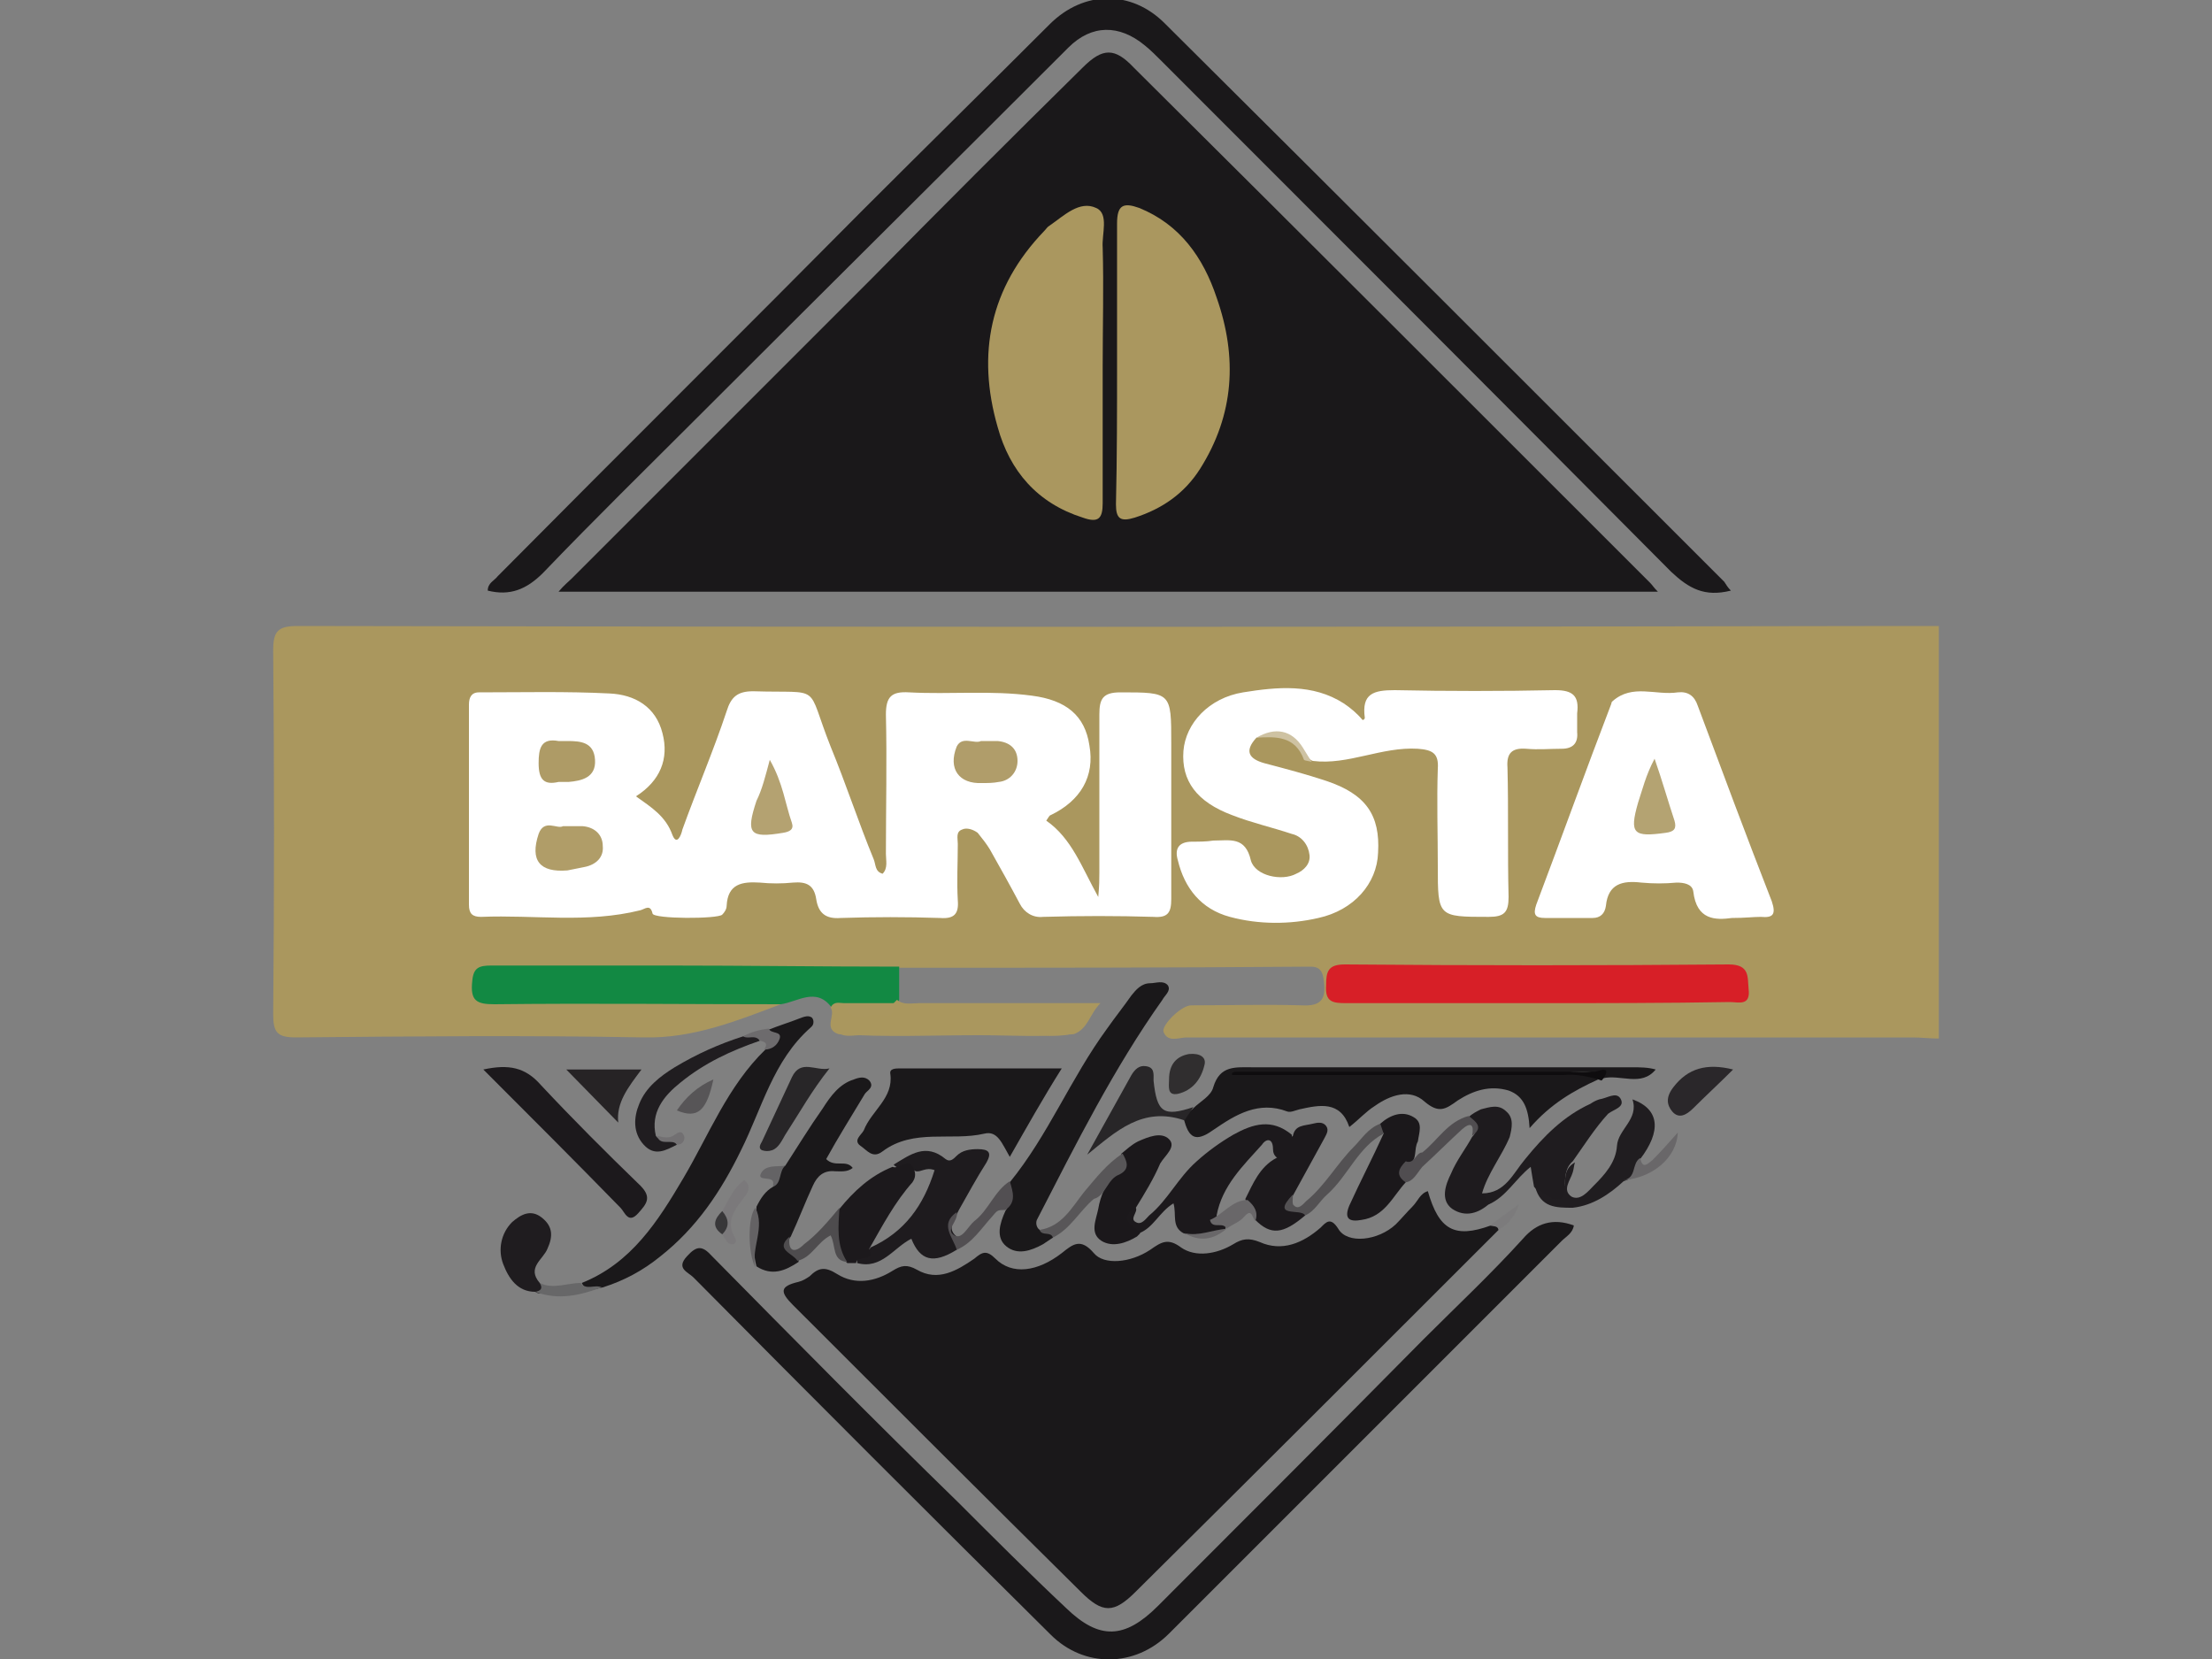 <?xml version="1.0" encoding="utf-8"?>
<!-- Generator: Adobe Illustrator 25.4.1, SVG Export Plug-In . SVG Version: 6.00 Build 0)  -->
<svg version="1.1" id="Layer_1" xmlns="http://www.w3.org/2000/svg" xmlns:xlink="http://www.w3.org/1999/xlink" x="0px" y="0px"
	 viewBox="0 0 200 150" style="enable-background:new 0 0 200 150;" xml:space="preserve">
<rect x="0" y="0" width="200" height="150" fill="#808080" stroke="none"/>
<style type="text/css">
	.st0{fill:#AA975E;}
	.st1{fill:#1A181A;}
	.st2{fill:#128943;}
	.st3{fill:#1C191C;}
	.st4{fill:#1E1B1E;}
	.st5{fill:#1F1C1F;}
	.st6{fill:#1B181B;}
	.st7{fill:#201D20;}
	.st8{fill:#282628;}
	.st9{fill:#262325;}
	.st10{fill:#2A272A;}
	.st11{fill:#0E0C0E;}
	.st12{fill:#535153;}
	.st13{fill:#302E2F;}
	.st14{fill:#585658;}
	.st15{fill:#524F52;}
	.st16{fill:#4E4C4E;}
	.st17{fill:#504D50;}
	.st18{fill:#AA975F;}
	.st19{fill:#696769;}
	.st20{fill:#575557;}
	.st21{fill:#7B797B;}
	.st22{fill:#676768;}
	.st23{fill:#646264;}
	.st24{fill:#6D6B6D;}
	.st25{fill:#646365;}
	.st26{fill:#7C7B7C;}
	.st27{fill:#383739;}
	.st28{fill:#727072;}
	.st29{fill:#FFFFFF;}
	.st30{fill:#D71F27;}
	.st31{fill:#CEC2A2;}
	.st32{fill:#B09D68;}
	.st33{fill:#B09D6A;}
	.st34{fill:#AE9B66;}
	.st35{fill:#B4A271;}
	.st36{fill:#B4A372;}
</style>
<g id="Layer_2_00000060726292356022596030000008747381035291345541_">
	<g id="Layer_1-2">
		<path class="st0" d="M70.6,90.8c-4,1.5-7.9,3.1-12.4,3c-10.5-0.2-20.9-0.1-31.4,0c-1.7,0-2.1-0.4-2.1-2.1c0.1-11,0.1-21.9,0-32.9
			c0-1.7,0.4-2.2,2.2-2.2c48.4,0.1,96.8,0.1,145.2,0c1.1,0,2.1,0,3.2,0v37.3c-0.8,0-1.6-0.1-2.4-0.1c-21.9,0-43.8,0-65.6,0
			c-0.7,0-1.7,0.5-2.1-0.5c-0.2-0.6,1.6-2.4,2.5-2.4c3.3,0,6.6-0.1,10,0c1.8,0.1,2.2-0.6,2-2.2c-0.1-0.8-0.3-1.3-1.2-1.3
			c-12.4,0.1-24.8,0.1-37.2,0.1c-0.9,0.8-2,0.6-3.1,0.6c-10.5,0-20.9,0-31.3,0c-0.7,0-1.4,0-2.1,0.1c-0.7,0.1-1.2,0.4-1.2,1.2
			s0.6,0.9,1.2,0.9c0.6,0,1.3,0.1,1.9,0c7.1,0,14.1,0,21.2,0C68.7,90.2,69.8,90,70.6,90.8z"/>
		<path class="st1" d="M149.9,53.5H50.5c0.5-0.6,0.9-0.9,1.2-1.2c9-9,18-18,27-27C85,18.9,91.4,12.5,97.9,6.1c1.8-1.8,2.9-1.8,4.6,0
			c15.6,15.5,31.2,31.1,46.7,46.6C149.4,52.9,149.5,53.1,149.9,53.5z"/>
		<path class="st1" d="M135.5,111.2c-10.9,10.9-21.8,21.8-32.8,32.7c-2,2-3,2-5,0c-8.7-8.6-17.3-17.2-26-25.9
			c-1.2-1.2-1.2-1.7,0.5-2.1c0.4-0.1,0.7-0.3,1-0.5c0.8-0.8,1.4-0.9,2.5-0.2c1.6,1,3.4,0.7,5-0.3c0.8-0.5,1.3-0.6,2.2-0.1
			c1.9,1.1,3.6,0.1,5.2-1c0.7-0.6,1.1-0.8,1.9,0c1.5,1.5,3.8,1.2,6-0.5c1-0.8,1.7-1.4,2.9,0c0.9,1.1,3.3,0.9,5.1-0.3
			c1-0.7,1.6-1.1,2.8-0.2c1.3,0.9,3.2,0.6,4.7-0.3c0.8-0.5,1.4-0.6,2.4-0.2c2,0.9,3.9,0.1,5.5-1.3c0.5-0.5,0.9-1,1.6,0.1
			c0.8,1.4,3.6,1.1,5.2-0.4c0.5-0.5,1-1.1,1.5-1.6c0.5-0.5,0.7-1.2,1.4-1.4c1,3.5,2.4,4.3,5.7,3.1
			C135.1,110.5,135.5,110.5,135.5,111.2z"/>
		<path class="st1" d="M156.5,53.4c-2.4,0.6-3.8-0.2-5.4-1.7c-15.4-15.5-30.8-30.9-46.2-46.3c-0.4-0.4-0.9-0.9-1.4-1.3
			c-2.3-1.9-4.8-1.9-6.9,0.2C85.5,15.4,74.3,26.5,63.1,37.7c-4.7,4.7-9.4,9.3-14,14.1c-1.5,1.5-3,2.1-5,1.6c0-0.7,0.6-0.9,0.9-1.3
			c11-11.1,22.1-22.1,33.1-33.2c5.6-5.6,11.2-11.1,16.8-16.7c3.1-3.1,7.4-3.1,10.4-0.1c16.9,16.8,33.7,33.6,50.6,50.5
			C156.1,52.9,156.2,53.1,156.5,53.4z"/>
		<path class="st1" d="M142.3,110.8c-0.1,0.7-0.7,1-1.1,1.4c-11.8,11.8-23.7,23.7-35.5,35.5c-3.1,3.1-7.7,3.1-10.7,0.1
			c-10.8-10.7-21.6-21.5-32.3-32.3c-0.5-0.5-1.6-0.8-0.6-1.9c0.9-1,1.4-1,2.3,0c7.3,7.4,14.7,14.9,22.2,22.2
			c3.2,3.2,6.5,6.5,9.8,9.6c3,2.9,5.3,2.8,8.3-0.2c8-8,16-16,24-24.1c3-3,6.1-5.9,9-9.1C138.9,110.6,140.4,110.1,142.3,110.8z"/>
		<path class="st2" d="M70.6,90.8c-8.6,0-17.3-0.1-25.9,0c-1.6,0-2.2-0.3-2-2.1c0.1-1.2,0.6-1.4,1.7-1.4c5.3,0,10.7,0,16,0
			c7,0,13.9,0.1,20.9,0.1c0,1,0,2,0,3c-0.1,0.3-0.3,0.6-0.6,0.7c-1.3,0.3-2.6,0.2-4,0.2c-0.5,0-1,0-1.5-0.2
			C73.8,89.2,72.1,90.6,70.6,90.8z"/>
		<path class="st1" d="M144.5,97.6c-2.2,1-4.3,2.2-6.2,4.4c-0.1-1.7-0.5-2.9-1.9-3.4c-1.7-0.5-3.2,0-4.6,0.9c-1.1,0.8-1.7,1.2-3,0.1
			c-1.3-1.2-3.1-0.6-4.5,0.4c-0.8,0.5-1.4,1.2-2.3,1.9c-0.8-2.4-2.7-2-4.5-1.6c-0.4,0.1-0.8,0.3-1.1,0.2c-2.6-1-4.7,0.3-6.6,1.6
			c-1.4,1-2.2,1.1-2.7-0.7c-0.3-0.8,0.5-0.8,0.8-1.2c0.6-0.6,1.6-1.1,1.8-1.9c0.6-2,2-1.8,3.6-1.8c11.4,0,22.8,0,34.3,0
			c0.7,0,1.4,0,2.1,0.2c-1.3,1.6-3.2,0.4-4.8,0.8c-0.8-0.8-1.9-0.6-2.9-0.6c-9.1,0-18.2,0-27.3,0c-0.5,0-1,0-1.5,0
			c9.3,0,19,0,28.7,0C142.8,97,143.8,96.8,144.5,97.6z"/>
		<path class="st1" d="M91.3,104.6c-0.7-1.2-1.1-2.4-2.3-2.1c-3,0.7-6.4-0.5-9.2,1.6c-0.9,0.7-1.4-0.1-2-0.5c-0.7-0.5,0.1-1,0.3-1.4
			c0.7-1.8,2.7-2.9,2.4-5.1c-0.1-0.5,0.5-0.5,0.9-0.5h14.6C94.3,99.3,92.9,101.8,91.3,104.6z"/>
		<path class="st1" d="M91.3,106.9c3.5-4.3,5.5-9.4,8.8-13.9c0.7-1,1.5-2,2.2-3c0.4-0.5,0.9-1.1,1.7-1.1c0.5,0,1.2-0.3,1.6,0.2
			c0.3,0.5-0.3,0.9-0.5,1.3c-4.4,6.2-7.8,13-11.3,19.8c-0.2,0.3-0.1,0.8,0.2,1c0,0,0,0,0,0c0.3,0.3,1.3-0.3,1.2,0.7
			c-0.3,0.2-0.6,0.4-0.9,0.6c-1.1,0.6-2.3,1-3.3,0.2c-1-0.8-0.6-2.1-0.1-3.2C91.5,108.7,90.7,107.7,91.3,106.9z"/>
		<path class="st1" d="M69.5,93.1c1-0.4,2-0.7,3-1.1c0.3-0.1,0.6-0.2,0.9,0c0.2,0.2,0.2,0.6,0,0.8c0,0,0,0-0.1,0.1
			c-3.4,3-4.4,7.3-6.3,11.1c-1.8,3.7-4,7-7.3,9.6c-1.6,1.3-3.3,2.2-5.2,2.8c-0.7,0.1-1.4,0.6-1.9-0.4c4.5-1.8,6.9-5.6,9.2-9.5
			c2.3-3.9,4-8.3,7.4-11.6C70.2,94.5,69.6,93.7,69.5,93.1z"/>
		<path class="st1" d="M72.2,114.1c-1.2,0.8-2.4,1.3-3.8,0.4c-0.5-1.8,0-3.6,0-5.4c0.4-0.8,0.8-1.4,1.5-1.8c0.4-0.6,0.2-1.6,1.1-1.9
			c1.1-1.7,2.2-3.5,3.4-5.2c0.7-1.1,1.5-2.2,2.8-2.6c0.5-0.2,1-0.3,1.4,0.1c0.5,0.6-0.2,0.9-0.4,1.2c-1.2,2-2.4,3.9-3.5,5.9
			c0.8,0.8,1.8,0,2.4,0.8c-0.5,0.4-1.1,0.3-1.6,0.3c-1-0.1-1.6,0.4-2,1.3c-0.7,1.5-1.3,3.1-2,4.6c-0.4,0.5-0.4,1,0.2,1.4
			C71.9,113.5,72.3,113.7,72.2,114.1z"/>
		<path class="st0" d="M75.1,91.1c0.3-0.6,0.8-0.4,1.2-0.4c1.5,0.9,3,1.1,4.5,0l0.3-0.3c0.6,0.5,1.3,0.3,2,0.3c5.4,0,10.7,0,16.4,0
			c-1,1-1.1,2.3-2.4,2.8c-2.9,0.3-5.7,0.1-8.6,0.1c-4.2,0-8.5,0.2-12.7-0.1C74.4,93,75.6,91.8,75.1,91.1z"/>
		<path class="st3" d="M43.7,96.7c2.3-0.5,3.8-0.2,5.2,1.4c2.9,3.1,5.9,6.1,9,9.1c1.1,1.1,0.5,1.7-0.2,2.5c-0.9,1-1.2-0.1-1.6-0.5
			C52.1,105.1,48,101,43.7,96.7z"/>
		<path class="st4" d="M86.5,113c-2.1,1.3-3.3,1-4.1-1c-1.6,0.8-2.7,2.8-4.9,2.2c-0.1-0.9,1-0.8,1.2-1.4c3.1-1.4,4.8-3.8,5.8-7
			c-0.8-0.3-1.2,0.2-1.7,0.1c-0.6-0.4-1.5,0-2-0.6c1.5-0.9,2.9-2,4.7-0.5c0.4,0.3,0.7,0,1-0.3c0.5-0.5,1.2-0.6,1.9-0.6
			c1,0,1.3,0.3,0.8,1.2c-0.9,1.4-1.7,2.9-2.5,4.3c-0.4,0.9-1.4,1.9,0.3,2.7C87.1,112.4,86.7,112.8,86.5,113z"/>
		<path class="st3" d="M102.7,109.2c0.2,0.4-0.6,1,0,1.3c0.5,0.3,0.9-0.3,1.2-0.6c1.7-1.4,2.6-3.4,4.3-4.9c1-0.9,2.1-1.7,3.3-2.4
			c1.8-1,3.5-1.5,5.3,0c0.1,1.1-0.4,1.7-1.3,2.1c-0.3-0.2-0.4-0.5-0.4-0.8c0-1-0.6-1-1-0.4c-1.7,1.9-3.6,3.7-4.1,6.4
			c0.1,0.5,1,0.4,0.8,1.2l0,0c-1.2,0.6-2.5,0.8-3.8,0.4c-1.1-0.6-0.6-1.7-0.9-2.7c-1.3,0.8-1.8,2.2-3.1,2.7
			c-0.8-0.2-1.4-0.5-1.4-1.4C101.7,109.5,101.9,109,102.7,109.2z"/>
		<path class="st5" d="M134,107.9c2.1,0,2.8-1.8,3.9-3.1c1.7-2.1,3.5-3.9,5.9-5c0.3-0.2,0.5-0.3,0.8-0.4c0.7-0.1,1.5-0.7,1.9-0.1
			c0.5,0.8-0.6,1-1.1,1.4c-1.2,1.3-2.2,2.9-3.2,4.3c-0.6,0.5-0.7,1.3-0.7,2c0,0.5,0.3,1.2-0.4,1.5s-1.3,0-1.8-0.5
			c-0.2-0.2-0.4-0.5-0.6-0.7c-0.1-0.6-0.2-1.1-0.3-1.8c-1.4,1.1-2.2,2.7-3.8,3.4C134.2,108.8,133.6,108.7,134,107.9z"/>
		<path class="st4" d="M134,107.9l0.7,0.9c-1,0.9-2.2,1.3-3.4,0.5c-1.1-0.8-0.6-2.2-0.1-3.2c0.5-1.2,1.3-2.2,1.9-3.3
			c0.8-0.8-0.3-1.2-0.3-1.8c0.3-0.3,0.7-0.5,1.1-0.7c0.8-0.2,1.6-0.5,2.3,0.2c0.7,0.6,0.5,1.5,0.3,2.3
			C135.8,104.5,134.5,106.1,134,107.9z"/>
		<path class="st6" d="M102.7,109.2c-1.8,1.1-0.1,1.6,0.4,2.3c-0.1,0.1-0.2,0.2-0.3,0.3c-1,0.6-2.2,1-3.2,0.4
			c-1.1-0.7-0.5-1.9-0.3-2.9c0.2-1.2,0.7-2.3,1.5-3.2c0.5-0.5,0.4-1.2,0.6-1.8c0.5-0.4,0.9-0.8,1.5-1.1c0.9-0.4,2.1-0.9,2.8-0.2
			c0.7,0.7-0.4,1.5-0.8,2.2C104.3,106.6,103.5,107.9,102.7,109.2z"/>
		<path class="st3" d="M115.4,104.7c0.9-0.4,0.8-1.5,1.5-2c0.2-1,1-0.9,1.8-1.1c0.4-0.1,0.9-0.2,1.2,0.2s0,0.8-0.2,1.2l-2.8,5.1
			c-0.4,0.8-0.5,1.3,0.6,1.3c0.3,0,0.6,0.1,0.5,0.5c-2,1.7-3.1,1.8-4.5,0.4c-0.1-0.8-0.8-1.2-0.9-1.9
			C113.3,107,113.9,105.5,115.4,104.7z"/>
		<path class="st6" d="M127.1,106.9c-1.2,1.3-1.9,3.1-4,3.4c-1.1,0.2-1.6-0.1-1.1-1.3c1-2.2,2.1-4.3,3.1-6.5
			c-0.1-0.3-0.6-0.5-0.3-0.9c0.9-0.8,2-1.2,3-0.6c0.9,0.5,0.5,1.4,0.4,2.2c-0.4,0.7,0,1.6-0.8,2.1
			C126.9,105.7,127.2,106.4,127.1,106.9z"/>
		<path class="st3" d="M78.6,112.9c0.5,1.3-1.1,0.5-1.2,1.3h-0.8c-1.3-1.3-1.6-3.3-0.7-4.9c1.3-1.6,2.8-3,4.8-3.8
			c0.6,0.3,1.6-1.1,2,0.4c0.1,0.4,0,0.7-0.2,1C80.9,108.7,79.8,110.8,78.6,112.9z"/>
		<path class="st7" d="M138.8,107.3c0.3,0.2,0.6,0.5,0.9,0.7c1,0.7,1.8,0.7,1.8-0.8c0-0.8,0-1.6,0.9-2.1c-0.1,0.3-0.1,0.6-0.2,0.9
			c-0.2,0.7-1,1.6-0.1,2.2c0.8,0.4,1.5-0.5,2-1c1-1,2-2.1,2.1-3.6s2-2.4,1.4-4.2c2.5,0.9,2.6,2.9,0.7,5.4c-0.1,1.5-0.1,1.5-1.5,2
			c-1.3,1.2-2.8,2.2-4.6,2.4C140.7,109.2,139.3,109.2,138.8,107.3z"/>
		<path class="st5" d="M48.4,116.8c-1.6,0-2.4-1.2-2.9-2.5c-0.5-1.3-0.2-2.8,0.8-3.8c0.8-0.7,1.7-1.2,2.7-0.4c1,0.8,1,1.7,0.5,2.8
			c-0.4,1-1.9,1.7-0.7,3.1c0.2,0.2,0.5,0.4,0.3,0.7S48.7,117,48.4,116.8z"/>
		<path class="st7" d="M61.2,103.5c-1,0.5-2,1.1-3,0c-1-1.1-0.9-2.5-0.4-3.7c0.6-1.5,1.9-2.5,3.2-3.3c2-1.2,4-2.1,6.2-2.8
			c0.6-0.1,1.2-0.6,1.5,0.4c-2.6,0.9-5,2-7.2,3.8c-1.5,1.2-2.7,2.7-2.2,4.8C59.8,103.5,61,102.4,61.2,103.5z"/>
		<path class="st8" d="M107.9,100.1l-0.8,1.2c-3.8-1.3-6.2,1-8.8,3.1l4-7.2c0.3-0.5,0.7-0.9,1.3-0.8c0.8,0.1,0.7,0.7,0.7,1.3
			C104.6,100.6,105.2,101,107.9,100.1z"/>
		<path class="st9" d="M58,96.7c-1.2,1.6-2.3,3-2.1,4.8l-4.7-4.8H58z"/>
		<path class="st8" d="M75,96.6c-1.6,2-2.7,4-4,6c-0.3,0.5-0.6,1.2-1.2,1.4c-0.3,0.1-0.6,0.1-0.9,0c-0.4-0.2-0.1-0.6,0-0.8
			c0.9-1.9,1.8-3.9,2.7-5.8C72.4,95.7,73.8,96.9,75,96.6z"/>
		<path class="st10" d="M156.7,96.7c-1.3,1.3-2.5,2.4-3.6,3.5c-0.6,0.6-1.3,1-1.9,0.3c-0.5-0.6-0.6-1.3,0.1-2.2
			C152.6,96.6,154.3,96.1,156.7,96.7z"/>
		<path class="st11" d="M144.5,97.6c-1-0.3-2.1-0.5-3.1-0.4c-9.4,0-18.8,0-28.2,0h-1.8v-0.2c0.2-0.1,0.4-0.1,0.6-0.1
			c10.7,0,21.4,0,32.2,0c0.2,0,1.7-0.7,0.7,0.7l-0.1,0.1L144.5,97.6z"/>
		<path class="st12" d="M124.8,101.6l0.3,0.9c-2.3,1.2-3.2,3.8-5.1,5.5c-0.7,0.6-1.1,1.5-2,1.9c-0.3-0.7-3.2,0.3-1.1-1.9
			c0,0.4-0.1,0.9,0.1,1c0.4,0.4,0.8-0.1,1.1-0.4c1.7-1.4,2.8-3.4,4.3-4.9C123.1,103,123.7,102,124.8,101.6z"/>
		<path class="st13" d="M107.5,95.3c1-0.1,1.6,0.3,1.4,1c-0.3,1.3-1.1,2.3-2.4,2.6c-1,0.2-0.8-0.7-0.8-1.3
			C105.7,96.2,106.4,95.5,107.5,95.3z"/>
		<path class="st14" d="M101.5,104.3c0.4,0.7,0.7,1.4-0.3,1.9c-1.1,0.4-1.2,1.9-2.3,2.2c-1.3,1.1-2.1,2.7-3.7,3.5
			c-0.2-0.6-1-0.1-1.2-0.7c2-0.3,2.9-2,4-3.4C99.1,106.5,100.1,105.2,101.5,104.3z"/>
		<path class="st15" d="M86.5,113c-0.3-1.1-1.6-2.3,0-3.4c0.2,0.8-1.1,1.6-0.2,2.1c0.7,0.4,1.2-0.8,1.8-1.3c1.3-1,1.8-2.7,3.2-3.6
			c0.3,1,0.6,1.9-0.4,2.6c-0.7,0-0.7,0-1.2,0.6C88.7,111.1,87.9,112.4,86.5,113z"/>
		<path class="st16" d="M75.9,109.2c-0.1,1.7-0.3,3.4,0.7,4.9c-1.4-0.1-1-1.5-1.5-2.4c-1.2,0.6-1.7,2-3,2.3c-0.4-0.7-2.1-1-0.7-2.2
			c-0.2,1.3,0.4,1.6,1.3,0.7C73.9,111.6,74.9,110.4,75.9,109.2z"/>
		<path class="st17" d="M127.1,106.9c-0.9-0.6-0.7-1.2,0-1.9c0.8,0.3,0.9-0.8,1.5-0.8c1.4-1.1,2.3-2.8,4.2-3.3
			c0.6,0.5,1.4,1,0.3,1.8c0.2-1-0.1-1.3-0.9-0.6c-1.2,1.1-2.4,2.3-3.6,3.4C128.1,106.1,127.8,106.8,127.1,106.9z"/>
		<path class="st18" d="M75.8,93.4h21.3c-1.2,0.4-2.4,0.2-3.5,0.2c-5.3,0-10.5,0-15.8,0C77.1,93.6,76.4,93.8,75.8,93.4z"/>
		<path class="st19" d="M146.8,106.7c1.2-0.2,0.7-1.5,1.5-2c0.2,1,0.6,0.6,1.1,0.2c0.8-0.8,1.5-1.6,2.3-2.5
			C151.6,104.7,149.4,106.5,146.8,106.7z"/>
		<path class="st20" d="M61.2,100.4c0.8-1.2,1.9-2.2,3.3-2.8C63.9,100.4,63.1,101.2,61.2,100.4z"/>
		<path class="st21" d="M65.3,109.5c0.6-1,1-2.1,2-2.8c0.6,0.5,0.4,1,0.1,1.4c-0.9,1.2-1.9,2.3-0.9,3.9c0.1,0.2,0,0.4-0.2,0.5
			c0,0-0.1,0-0.1,0c-0.5,0-0.6-0.5-0.9-0.9C65.3,110.9,65.3,110.2,65.3,109.5z"/>
		<path class="st22" d="M48.4,116.8c0.5-0.1,0.7-0.3,0.4-0.8c1.2,0.6,2.5,0,3.7,0c0.5,0.7,1.3,0.1,1.9,0.4
			C52.5,117.1,50.5,117.6,48.4,116.8z"/>
		<path class="st19" d="M112.8,108.5c0.6,0.5,1,1.1,0.7,1.9c-0.3-0.3-0.3-1.2-1-0.4c-0.4,0.5-1.1,0.7-1.6,1.1
			c-0.3-0.7-1.3,0.1-1.5-0.8C110.6,109.8,111.4,108.5,112.8,108.5z"/>
		<path class="st23" d="M68.3,109.2c0.9,1.8-0.4,3.6,0,5.4C67.6,113.3,67.6,110,68.3,109.2z"/>
		<path class="st24" d="M68.7,94.1c-0.4-0.6-1.1-0.1-1.5-0.4c0.7-0.4,1.5-0.6,2.3-0.7c0.2,0.5,1.2,0.2,1,0.9c-0.2,0.6-0.7,1-1.4,1
			C69.4,94.4,69.3,94.2,68.7,94.1z"/>
		<path class="st25" d="M71,105.4c-0.6,0.5-0.3,1.6-1.1,1.9c0-0.1,0-0.1,0-0.2c0.2-0.9-1.5-0.2-1.1-1
			C69.2,105.3,70.2,105.5,71,105.4z"/>
		<path class="st26" d="M135.5,111.2c-0.1-0.4-0.5-0.3-0.8-0.4l2.6-1.9C137.1,109.8,136.4,110.7,135.5,111.2z"/>
		<path class="st27" d="M65.3,109.5c0.6,0.7,0.7,1.4,0,2.1C64.3,110.9,64.6,110.2,65.3,109.5z"/>
		<path class="st19" d="M107.1,111.5c1.3,0.3,2.5-0.3,3.8-0.4C109.7,112.1,108.5,112.3,107.1,111.5z"/>
		<path class="st28" d="M61.2,103.5c-0.4-0.6-1.5,0.2-1.8-0.8c0.5,0.1,1.1,0.3,1.6-0.1c0.3-0.2,0.6-0.4,0.8,0c0.2,0.3,0,0.7-0.2,0.8
			C61.4,103.5,61.3,103.5,61.2,103.5z"/>
		<path class="st29" d="M79.8,79c0.5-0.5,0.3-1.2,0.3-1.8c0-4.2,0.1-8.4,0-12.6c0-1.6,0.5-2.1,2.1-2c3.7,0.2,7.4-0.2,11.1,0.3
			c3.1,0.4,4.8,1.8,5.2,4.5c0.5,2.8-0.8,5-3.5,6.3c-0.1,0-0.2,0.2-0.4,0.5c2.3,1.6,3.2,4.2,4.7,6.9c0.1-1.1,0.1-1.6,0.1-2.2
			c0-4.8,0-9.5,0-14.3c0-1.4,0.3-2,1.9-2c4.6,0,4.6,0,4.6,4.6s0,9.4,0,14.1c0,1.2-0.3,1.7-1.6,1.6c-3.3-0.1-6.6-0.1-10,0
			c-0.9,0.1-1.7-0.4-2.1-1.2c-0.9-1.7-1.8-3.3-2.7-4.9c-0.3-0.5-0.7-1-1.1-1.5C88,75,87.4,74.8,87,75c-0.6,0.2-0.4,0.8-0.4,1.3
			c0,1.7-0.1,3.4,0,5.1c0.1,1.2-0.3,1.7-1.6,1.6c-3-0.1-6-0.1-9,0c-1.3,0.1-2-0.4-2.2-1.7c-0.2-1.3-0.9-1.6-2.1-1.5
			c-1,0.1-2,0.1-3,0c-1.6-0.1-2.9,0.1-3,2.1c0,0.3-0.2,0.6-0.4,0.8c-0.4,0.4-6.2,0.4-6.3-0.1c-0.2-0.9-0.7-0.4-1.1-0.3
			c-4.8,1.2-9.6,0.4-14.4,0.6c-0.8,0-1.1-0.3-1.1-1.1c0-6,0-12,0-18.1c0-0.6,0.2-1.1,0.9-1.1c3.9,0,7.9-0.1,11.8,0.1
			c2.3,0.1,4.2,1.2,4.8,3.6c0.6,2.3-0.2,4.3-2.4,5.7c1.4,1,2.7,1.8,3.3,3.5c0.4,1,0.8,0,0.9-0.5c1.3-3.6,2.8-7.1,4-10.7
			c0.4-1.3,1-1.8,2.4-1.8c6.4,0.2,4.7-0.8,7,5c1.4,3.4,2.5,6.8,3.9,10.2C79.2,78.2,79.1,78.8,79.8,79z"/>
		<path class="st29" d="M113.6,66.7c-1.1,1.2-0.7,1.9,0.7,2.3c1.9,0.5,3.8,1,5.6,1.6c3.6,1.2,4.9,3.1,4.7,6.5
			c-0.1,2.8-2.2,5.2-5.4,5.9c-2.6,0.6-5.4,0.6-8-0.1c-2.6-0.7-4.1-2.6-4.7-5.1c-0.3-1,0-1.7,1.3-1.7c0.6,0,1.3,0,1.9-0.1
			c1.5,0,2.9-0.4,3.4,1.8c0.4,1.4,2.8,1.9,4.1,1.2c0.7-0.3,1.3-0.9,1.2-1.7c-0.1-0.9-0.7-1.7-1.6-1.9c-1.8-0.6-3.6-1-5.4-1.7
			c-3.2-1.2-4.6-3.1-4.4-5.8c0.2-2.5,2.3-4.8,5.4-5.3c3.1-0.5,6.3-0.8,9.1,1c0.6,0.4,1.2,0.9,1.7,1.5c0.1,0,0.2-0.1,0.2-0.2
			c-0.3-2.2,0.8-2.5,2.7-2.5c4.8,0.1,9.7,0.1,14.5,0c1.6,0,2.2,0.5,2,2.1c0,0.6,0,1.1,0,1.7c0.1,1-0.4,1.5-1.4,1.5
			c-1.1,0-2.1,0.1-3.2,0c-1.3-0.1-1.8,0.4-1.7,1.7c0.1,3.9,0,7.8,0.1,11.7c0,1.4-0.4,1.8-1.8,1.8c-4.6,0-4.6,0-4.6-4.6
			c0-2.9-0.1-5.9,0-8.8c0.1-1.4-0.5-1.7-1.8-1.8c-3.3-0.2-6.3,1.5-9.5,1.1c-0.3-0.1-0.5-0.4-0.6-0.6C116.6,66.2,116,66,113.6,66.7z"
			/>
		<path class="st29" d="M156.6,83c-1.5,0.2-3.2,0.2-3.5-2.4c-0.1-0.7-0.9-0.8-1.5-0.8c-1.1,0.1-2.1,0.1-3.2,0
			c-1.7-0.2-3,0.1-3.2,2.1c-0.1,0.7-0.5,1.1-1.2,1.1c-1.4,0-2.9,0-4.3,0c-0.9,0-1.1-0.3-0.8-1.2c2.3-6.1,4.5-12.2,6.8-18.2
			c0-0.1,0-0.1,0.1-0.2c1.8-1.6,3.9-0.5,5.9-0.8c0.9-0.1,1.5,0.3,1.8,1.2c2.2,5.9,4.4,11.8,6.7,17.7c0.4,1.2,0.1,1.5-1,1.4
			C158.5,82.9,157.8,83,156.6,83z"/>
		<path class="st30" d="M139,90.7c-5.8,0-11.5,0-17.3,0c-1.2,0-1.9-0.1-1.8-1.6c0-1.3,0.2-1.9,1.7-1.9c11.6,0.1,23.2,0.1,34.7,0
			c1.9,0,1.7,1.1,1.8,2.2c0.2,1.6-0.9,1.2-1.7,1.2C150.6,90.7,144.8,90.7,139,90.7z"/>
		<path class="st31" d="M113.6,66.7c1.7-1,3.2-0.7,4.2,0.9l0.8,1.3c-0.2-0.1-0.6-0.1-0.7-0.2C117.1,66.5,115.3,66.6,113.6,66.7z"/>
		<path class="st18" d="M99.7,33.1c0,4.1,0,8.3,0,12.4c0,1.4-0.4,1.8-1.8,1.3c-4.1-1.3-6.6-4.2-7.7-8.2c-1.9-6.6-0.7-12.6,4.2-17.7
			c0.2-0.2,0.3-0.4,0.5-0.5c1.3-0.9,2.7-2.3,4.2-1.6c1.2,0.5,0.5,2.4,0.6,3.6C99.8,25.9,99.7,29.5,99.7,33.1z"/>
		<path class="st18" d="M101,32.8c0-4.2,0-8.4,0-12.6c0-1.7,0.6-1.9,2-1.4c3.7,1.5,5.8,4.5,7,8.1c1.9,5.4,1.6,10.6-1.5,15.5
			c-1.4,2.2-3.4,3.6-5.9,4.4c-1.3,0.4-1.7,0.1-1.7-1.2C101,41.3,101,37,101,32.8z"/>
		<path class="st18" d="M80.8,90.7c0.1,0.8-0.2,1.3-1,1.1c-1.2-0.3-2.9,1-3.5-1.1L80.8,90.7z"/>
		<path class="st32" d="M50.9,74.7c0.6,0,1.2,0,1.8,0c1.1,0.1,1.8,0.8,1.8,1.8c0.1,1-0.6,1.7-1.7,1.9c-0.5,0.1-1,0.2-1.5,0.3
			c-2.5,0.2-3.4-0.9-2.6-3.3C49.2,74,50.4,75,50.9,74.7z"/>
		<path class="st33" d="M88.7,67c0.6,0,1.1,0,1.5,0c1.1,0.1,1.8,0.7,1.8,1.8c0,1-0.7,1.8-1.7,1.9c-0.5,0.1-1,0.1-1.5,0.1
			c-2.1,0.1-3.1-1.3-2.3-3.3C87,66.5,88.1,67.3,88.7,67z"/>
		<path class="st34" d="M50.5,70.7c-1.3,0.3-1.8-0.2-1.8-1.7c0-1.3,0.2-2.3,1.8-2c0.3,0,0.5,0,0.8,0c1.2,0,2.4,0.1,2.5,1.7
			c0.1,1.6-1.2,1.9-2.4,2C51,70.7,50.7,70.7,50.5,70.7z"/>
		<path class="st35" d="M69.6,68.7c1.2,2.1,1.4,4,2,5.7c0.2,0.6-0.2,0.8-0.8,0.9c-3,0.5-3.4,0.1-2.4-2.9
			C68.9,71.4,69.2,70.2,69.6,68.7z"/>
		<path class="st36" d="M149.6,68.6c0.7,2,1.2,3.8,1.8,5.6c0.2,0.7,0,1-0.8,1.1c-2.9,0.4-3.3,0.1-2.5-2.7
			C148.5,71.4,148.8,70.1,149.6,68.6z"/>
	</g>
</g>
</svg>
